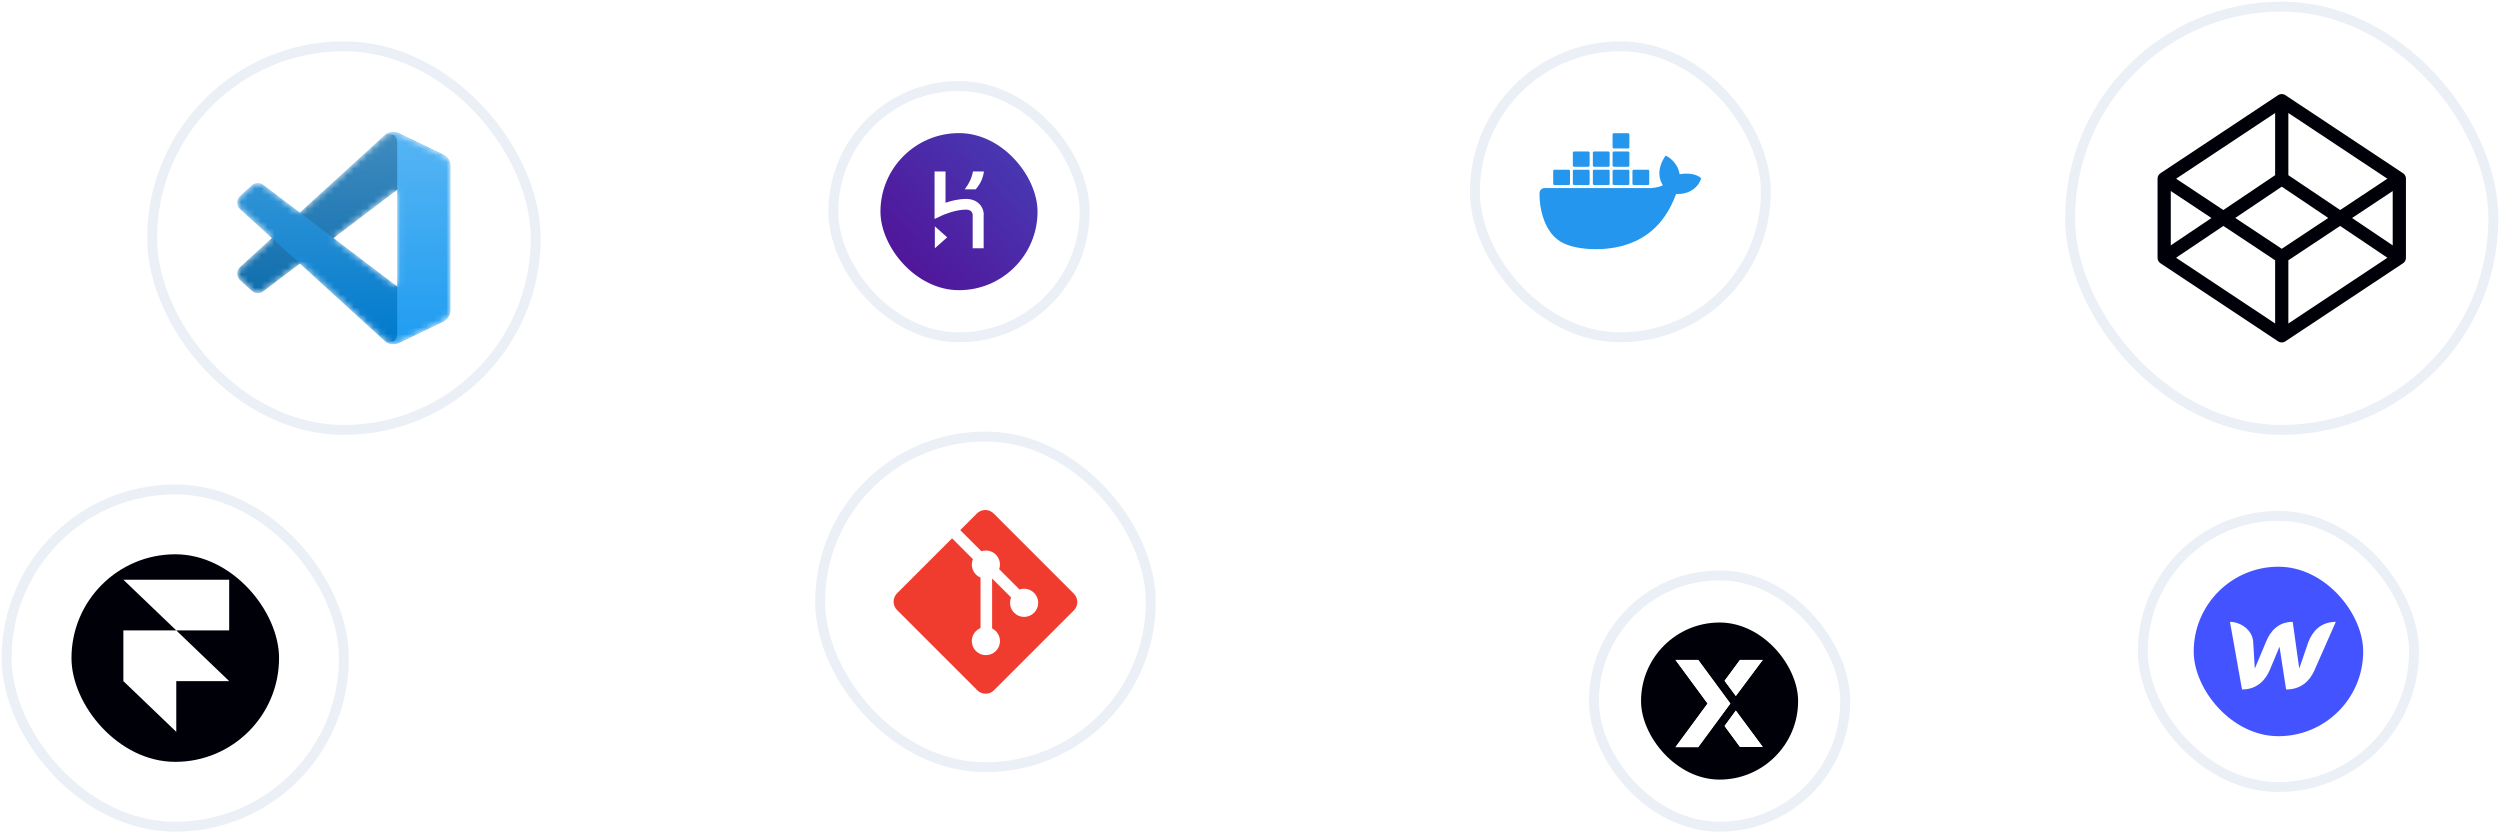 <svg width="378" height="126" viewBox="0 0 378 126" fill="none" xmlns="http://www.w3.org/2000/svg">
<rect x="1" y="74" width="51" height="51" rx="25.5" fill="white" stroke="#EBEFF6" stroke-width="1.5"/>
<g clip-path="url(#clip0_3153_26554)">
<rect x="10.808" y="83.808" width="31.385" height="31.385" rx="8" fill="#000008"/>
<path d="M34.653 87.654V95.32H26.653L18.653 87.654H34.653ZM18.653 95.32H26.653L34.653 102.987H26.653V110.654L18.653 102.987V95.32Z" fill="white"/>
</g>
<rect x="23" y="7" width="58" height="58" rx="29" fill="white" stroke="#EBEFF6" stroke-width="1.5"/>
<mask id="mask0_3153_26554" style="mask-type:alpha" maskUnits="userSpaceOnUse" x="35" y="19" width="34" height="34">
<path fill-rule="evenodd" clip-rule="evenodd" d="M58.738 51.891C59.246 52.089 59.824 52.076 60.337 51.83L66.971 48.638C67.668 48.302 68.111 47.597 68.111 46.823V25.178C68.111 24.404 67.668 23.698 66.971 23.363L60.337 20.171C59.664 19.847 58.877 19.927 58.288 20.355C58.203 20.417 58.123 20.485 58.048 20.561L45.347 32.147L39.816 27.948C39.301 27.557 38.58 27.589 38.102 28.024L36.328 29.638C35.743 30.17 35.742 31.09 36.326 31.624L41.124 36L36.326 40.377C35.742 40.91 35.743 41.831 36.328 42.363L38.102 43.977C38.58 44.412 39.301 44.444 39.816 44.053L45.347 39.854L58.048 51.44C58.248 51.641 58.484 51.793 58.738 51.891ZM60.06 28.686L50.424 36L60.06 43.315V28.686Z" fill="white"/>
</mask>
<g mask="url(#mask0_3153_26554)">
<path d="M66.971 23.368L60.331 20.171C59.563 19.801 58.645 19.957 58.041 20.56L36.307 40.377C35.723 40.91 35.723 41.83 36.309 42.362L38.084 43.976C38.562 44.411 39.283 44.443 39.798 44.053L65.972 24.197C66.85 23.531 68.111 24.157 68.111 25.259V25.182C68.111 24.409 67.668 23.703 66.971 23.368Z" fill="#0065A9"/>
<g filter="url(#filter0_d_3153_26554)">
<path d="M66.971 48.632L60.331 51.829C59.563 52.199 58.645 52.043 58.041 51.44L36.307 31.623C35.723 31.09 35.723 30.17 36.309 29.637L38.084 28.023C38.562 27.588 39.283 27.556 39.798 27.947L65.972 47.803C66.85 48.469 68.111 47.843 68.111 46.74V46.818C68.111 47.591 67.668 48.297 66.971 48.632Z" fill="#007ACC"/>
</g>
<g filter="url(#filter1_d_3153_26554)">
<path d="M60.332 51.83C59.564 52.199 58.645 52.043 58.042 51.44C58.785 52.183 60.056 51.657 60.056 50.606V21.394C60.056 20.343 58.785 19.817 58.042 20.56C58.645 19.957 59.564 19.801 60.332 20.17L66.97 23.363C67.668 23.698 68.111 24.404 68.111 25.178V46.822C68.111 47.596 67.668 48.302 66.97 48.637L60.332 51.83Z" fill="#1F9CF0"/>
</g>
<g style="mix-blend-mode:overlay" opacity="0.25">
<path fill-rule="evenodd" clip-rule="evenodd" d="M58.719 51.891C59.227 52.089 59.806 52.076 60.318 51.83L66.952 48.638C67.649 48.302 68.092 47.597 68.092 46.823V25.178C68.092 24.404 67.649 23.698 66.952 23.363L60.318 20.171C59.646 19.847 58.859 19.926 58.269 20.355C58.185 20.417 58.104 20.485 58.029 20.56L45.329 32.147L39.797 27.948C39.282 27.557 38.562 27.589 38.084 28.024L36.309 29.638C35.724 30.17 35.724 31.09 36.308 31.623L41.105 36L36.308 40.377C35.724 40.91 35.724 41.83 36.309 42.362L38.084 43.977C38.562 44.412 39.282 44.444 39.797 44.053L45.329 39.853L58.029 51.44C58.23 51.641 58.466 51.792 58.719 51.891ZM60.042 28.685L50.405 36L60.042 43.315V28.685Z" fill="url(#paint0_linear_3153_26554)"/>
</g>
</g>
<rect x="313" y="1" width="64" height="64" rx="32" fill="white" stroke="#EBEFF6" stroke-width="1.5"/>
<path d="M327.223 38.978L345 50.776M327.223 38.978V27.02M327.223 38.978L345 27.02M345 50.776L362.778 38.978M345 50.776V38.978M362.778 38.978V27.02M362.778 38.978L345 27.02M362.778 27.02L345 15.222M362.778 27.02L345 38.817L327.223 27.02M345 15.222L327.223 27.02M345 15.222V27.02" stroke="#000008" stroke-width="2" stroke-linecap="round" stroke-linejoin="round"/>
<rect x="124" y="66" width="50" height="50" rx="25" fill="white" stroke="#EBEFF6" stroke-width="1.5"/>
<path d="M162.366 89.763L150.238 77.635C150.072 77.469 149.874 77.337 149.657 77.247C149.44 77.157 149.207 77.111 148.972 77.111C148.737 77.111 148.505 77.157 148.288 77.247C148.07 77.337 147.873 77.469 147.707 77.635L145.189 80.154L148.384 83.348C148.759 83.221 149.163 83.201 149.549 83.291C149.935 83.381 150.289 83.577 150.569 83.858C150.851 84.14 151.048 84.496 151.137 84.885C151.227 85.274 151.205 85.68 151.074 86.057L154.153 89.136C154.531 89.005 154.937 88.983 155.326 89.072C155.715 89.162 156.071 89.359 156.354 89.641C156.551 89.839 156.708 90.074 156.815 90.332C156.922 90.59 156.977 90.867 156.977 91.146C156.977 91.426 156.922 91.703 156.815 91.961C156.708 92.219 156.551 92.454 156.354 92.651C155.954 93.051 155.412 93.275 154.847 93.275C154.282 93.275 153.741 93.051 153.341 92.651C153.044 92.354 152.842 91.976 152.76 91.564C152.678 91.151 152.719 90.724 152.879 90.336L150.007 87.465V95.022C150.31 95.171 150.573 95.391 150.775 95.663C150.976 95.934 151.11 96.25 151.165 96.584C151.22 96.917 151.194 97.259 151.091 97.581C150.987 97.903 150.809 98.195 150.57 98.434C150.372 98.632 150.137 98.789 149.879 98.896C149.621 99.003 149.344 99.058 149.064 99.058C148.785 99.058 148.508 99.003 148.25 98.896C147.992 98.789 147.757 98.632 147.559 98.434C147.362 98.237 147.205 98.002 147.098 97.744C146.991 97.486 146.936 97.209 146.936 96.929C146.936 96.65 146.991 96.373 147.098 96.115C147.205 95.856 147.362 95.622 147.559 95.424C147.759 95.225 147.995 95.067 148.256 94.959V87.333C147.996 87.226 147.761 87.069 147.562 86.87C147.363 86.672 147.206 86.436 147.098 86.177C146.991 85.918 146.936 85.64 146.937 85.359C146.937 85.078 146.993 84.8 147.101 84.541L143.952 81.391L135.635 89.706C135.3 90.042 135.111 90.497 135.111 90.971C135.111 91.446 135.3 91.901 135.635 92.237L147.764 104.366C148.1 104.701 148.555 104.889 149.029 104.889C149.503 104.889 149.958 104.701 150.294 104.366L162.366 92.293C162.702 91.958 162.89 91.503 162.89 91.028C162.89 90.554 162.702 90.099 162.366 89.763Z" fill="#F03C2E"/>
<rect x="223" y="7" width="44" height="44" rx="22" fill="white" stroke="#EBEFF6" stroke-width="1.5"/>
<path d="M256.984 26.771C256.916 26.714 256.303 26.25 254.988 26.25C254.648 26.25 254.297 26.284 253.957 26.34C253.707 24.606 252.267 23.767 252.211 23.721L251.859 23.517L251.633 23.846C251.349 24.288 251.134 24.787 251.009 25.297C250.771 26.284 250.918 27.213 251.417 28.007C250.816 28.347 249.841 28.426 249.637 28.438H233.538C233.119 28.438 232.779 28.778 232.779 29.197C232.756 30.603 232.994 32.009 233.482 33.335C234.037 34.786 234.865 35.864 235.931 36.521C237.132 37.258 239.094 37.678 241.304 37.678C242.302 37.678 243.3 37.587 244.286 37.405C245.658 37.156 246.973 36.68 248.186 35.988C249.184 35.41 250.079 34.673 250.839 33.812C252.12 32.372 252.88 30.762 253.435 29.333C253.515 29.333 253.583 29.333 253.662 29.333C255.056 29.333 255.918 28.778 256.394 28.302C256.712 28.007 256.95 27.644 257.12 27.236L257.222 26.941L256.984 26.771Z" fill="#2496ED"/>
<path d="M235.035 27.973H237.189C237.291 27.973 237.382 27.893 237.382 27.78V25.853C237.382 25.751 237.302 25.66 237.189 25.66H235.035C234.933 25.66 234.842 25.739 234.842 25.853V27.78C234.854 27.893 234.933 27.973 235.035 27.973Z" fill="#2496ED"/>
<path d="M238.005 27.973H240.159C240.261 27.973 240.352 27.893 240.352 27.78V25.853C240.352 25.751 240.273 25.66 240.159 25.66H238.005C237.903 25.66 237.813 25.739 237.813 25.853V27.78C237.824 27.893 237.903 27.973 238.005 27.973Z" fill="#2496ED"/>
<path d="M241.032 27.973H243.186C243.288 27.973 243.379 27.893 243.379 27.78V25.853C243.379 25.751 243.3 25.66 243.186 25.66H241.032C240.93 25.66 240.84 25.739 240.84 25.853V27.78C240.84 27.893 240.919 27.973 241.032 27.973Z" fill="#2496ED"/>
<path d="M244.014 27.973H246.168C246.27 27.973 246.361 27.893 246.361 27.78V25.853C246.361 25.751 246.281 25.66 246.168 25.66H244.014C243.912 25.66 243.821 25.739 243.821 25.853V27.78C243.821 27.893 243.912 27.973 244.014 27.973Z" fill="#2496ED"/>
<path d="M238.005 25.218H240.159C240.261 25.218 240.352 25.127 240.352 25.025V23.098C240.352 22.996 240.273 22.905 240.159 22.905H238.005C237.903 22.905 237.813 22.985 237.813 23.098V25.025C237.824 25.127 237.903 25.218 238.005 25.218Z" fill="#2496ED"/>
<path d="M241.032 25.218H243.186C243.288 25.218 243.379 25.127 243.379 25.025V23.098C243.379 22.996 243.3 22.905 243.186 22.905H241.032C240.93 22.905 240.84 22.985 240.84 23.098V25.025C240.84 25.127 240.919 25.218 241.032 25.218Z" fill="#2496ED"/>
<path d="M244.014 25.218H246.168C246.27 25.218 246.361 25.127 246.361 25.025V23.098C246.361 22.996 246.27 22.905 246.168 22.905H244.014C243.912 22.905 243.821 22.985 243.821 23.098V25.025C243.821 25.127 243.912 25.218 244.014 25.218Z" fill="#2496ED"/>
<path d="M244.014 22.452H246.168C246.27 22.452 246.361 22.372 246.361 22.259V20.332C246.361 20.23 246.27 20.139 246.168 20.139H244.014C243.912 20.139 243.821 20.218 243.821 20.332V22.259C243.821 22.361 243.912 22.452 244.014 22.452Z" fill="#2496ED"/>
<path d="M247.018 27.973H249.172C249.274 27.973 249.365 27.893 249.365 27.78V25.853C249.365 25.751 249.286 25.66 249.172 25.66H247.018C246.916 25.66 246.826 25.739 246.826 25.853V27.78C246.837 27.893 246.916 27.973 247.018 27.973Z" fill="#2496ED"/>
<rect x="324" y="78" width="41" height="41" rx="20.5" fill="white" stroke="#EBEFF6" stroke-width="1.5"/>
<g clip-path="url(#clip1_3153_26554)">
<path d="M349.312 85.688C353.731 85.688 357.312 89.269 357.312 93.688V103.312C357.312 107.731 353.731 111.312 349.312 111.312H339.688C335.269 111.312 331.688 107.731 331.688 103.312V93.688C331.688 89.269 335.269 85.688 339.688 85.688H349.312Z" fill="#4353FF"/>
<path d="M349.043 97.013C349.043 97.013 347.742 100.771 347.646 101.09C347.608 100.777 346.66 94.024 346.66 94.024C344.443 94.024 343.264 95.477 342.636 97.013C342.636 97.013 341.054 100.782 340.926 101.096C340.92 100.8 340.683 97.049 340.683 97.049C340.548 95.164 338.684 94.024 337.172 94.024L338.991 104.25C341.31 104.244 342.56 102.797 343.213 101.255C343.213 101.255 344.603 97.929 344.661 97.781C344.674 97.923 345.66 104.25 345.66 104.25C347.986 104.25 349.241 102.897 349.914 101.415L353.175 94.024C350.875 94.024 349.664 95.471 349.043 97.013Z" fill="white"/>
</g>
<rect x="241" y="87" width="38" height="38" rx="19" fill="white" stroke="#EBEFF6" stroke-width="1.5"/>
<g clip-path="url(#clip2_3153_26554)">
<rect x="248.125" y="94.125" width="23.75" height="23.75" rx="8" fill="#000008"/>
<path fill-rule="evenodd" clip-rule="evenodd" d="M262.456 107.441L260.757 109.772L263.088 112.932H266.524L262.456 107.441ZM262.456 105.229L266.524 99.777H263.088L260.757 102.937L262.456 105.229ZM256.767 99.777H253.33L258.189 106.374L253.33 112.971H256.767L261.626 106.374L256.767 99.777Z" fill="white"/>
<path fill-rule="evenodd" clip-rule="evenodd" d="M262.456 107.441L260.757 109.772L263.088 112.932H266.524L262.456 107.441ZM262.456 105.229L266.524 99.777H263.088L260.757 102.937L262.456 105.229ZM256.767 99.777H253.33L258.189 106.374L253.33 112.971H256.767L261.626 106.374L256.767 99.777Z" fill="white"/>
</g>
<rect x="126" y="13" width="38" height="38" rx="19" fill="white" stroke="#EBEFF6" stroke-width="1.5"/>
<g clip-path="url(#clip3_3153_26554)">
<path d="M150.195 19.861H140.861C136.443 19.861 132.861 23.443 132.861 27.861V37.194C132.861 41.613 136.443 45.194 140.861 45.194H150.195C154.613 45.194 158.195 41.613 158.195 37.194V27.861C158.195 23.443 154.613 19.861 150.195 19.861Z" fill="url(#paint1_linear_3153_26554)"/>
<path d="M141.347 37.542L143.213 35.883L141.347 34.224V37.542ZM148.065 30.824C147.733 30.492 147.111 30.077 146.075 30.077C144.955 30.077 143.794 30.368 142.964 30.658V25.93H141.306V33.105L142.467 32.566C142.467 32.566 144.374 31.695 146.033 31.695C146.862 31.695 147.07 32.151 147.07 32.566V37.542H148.728V32.566C148.77 32.441 148.77 31.529 148.065 30.824ZM145.867 28.626H147.526C148.272 27.755 148.646 26.884 148.77 25.93H147.111C146.945 26.884 146.531 27.755 145.867 28.626Z" fill="white"/>
</g>
<defs>
<filter id="filter0_d_3153_26554" x="29.203" y="21.008" width="45.575" height="37.687" filterUnits="userSpaceOnUse" color-interpolation-filters="sRGB">
<feFlood flood-opacity="0" result="BackgroundImageFix"/>
<feColorMatrix in="SourceAlpha" type="matrix" values="0 0 0 0 0 0 0 0 0 0 0 0 0 0 0 0 0 0 127 0" result="hardAlpha"/>
<feOffset/>
<feGaussianBlur stdDeviation="3.333"/>
<feColorMatrix type="matrix" values="0 0 0 0 0 0 0 0 0 0 0 0 0 0 0 0 0 0 0.25 0"/>
<feBlend mode="overlay" in2="BackgroundImageFix" result="effect1_dropShadow_3153_26554"/>
<feBlend mode="normal" in="SourceGraphic" in2="effect1_dropShadow_3153_26554" result="shape"/>
</filter>
<filter id="filter1_d_3153_26554" x="51.375" y="13.305" width="23.403" height="45.389" filterUnits="userSpaceOnUse" color-interpolation-filters="sRGB">
<feFlood flood-opacity="0" result="BackgroundImageFix"/>
<feColorMatrix in="SourceAlpha" type="matrix" values="0 0 0 0 0 0 0 0 0 0 0 0 0 0 0 0 0 0 127 0" result="hardAlpha"/>
<feOffset/>
<feGaussianBlur stdDeviation="3.333"/>
<feColorMatrix type="matrix" values="0 0 0 0 0 0 0 0 0 0 0 0 0 0 0 0 0 0 0.25 0"/>
<feBlend mode="overlay" in2="BackgroundImageFix" result="effect1_dropShadow_3153_26554"/>
<feBlend mode="normal" in="SourceGraphic" in2="effect1_dropShadow_3153_26554" result="shape"/>
</filter>
<linearGradient id="paint0_linear_3153_26554" x1="51.981" y1="19.972" x2="51.981" y2="52.028" gradientUnits="userSpaceOnUse">
<stop stop-color="white"/>
<stop offset="1" stop-color="white" stop-opacity="0"/>
</linearGradient>
<linearGradient id="paint1_linear_3153_26554" x1="158.195" y1="19.861" x2="132.861" y2="43.294" gradientUnits="userSpaceOnUse">
<stop stop-color="#4640B8"/>
<stop offset="1" stop-color="#520F95"/>
</linearGradient>
<clipPath id="clip0_3153_26554">
<rect x="10.808" y="83.808" width="31.385" height="31.385" rx="15.692" fill="white"/>
</clipPath>
<clipPath id="clip1_3153_26554">
<rect x="331.688" y="85.688" width="25.625" height="25.625" rx="12.812" fill="white"/>
</clipPath>
<clipPath id="clip2_3153_26554">
<rect x="248.125" y="94.125" width="23.75" height="23.75" rx="11.875" fill="white"/>
</clipPath>
<clipPath id="clip3_3153_26554">
<rect x="133.125" y="20.125" width="23.75" height="23.75" rx="11.875" fill="white"/>
</clipPath>
</defs>
</svg>
